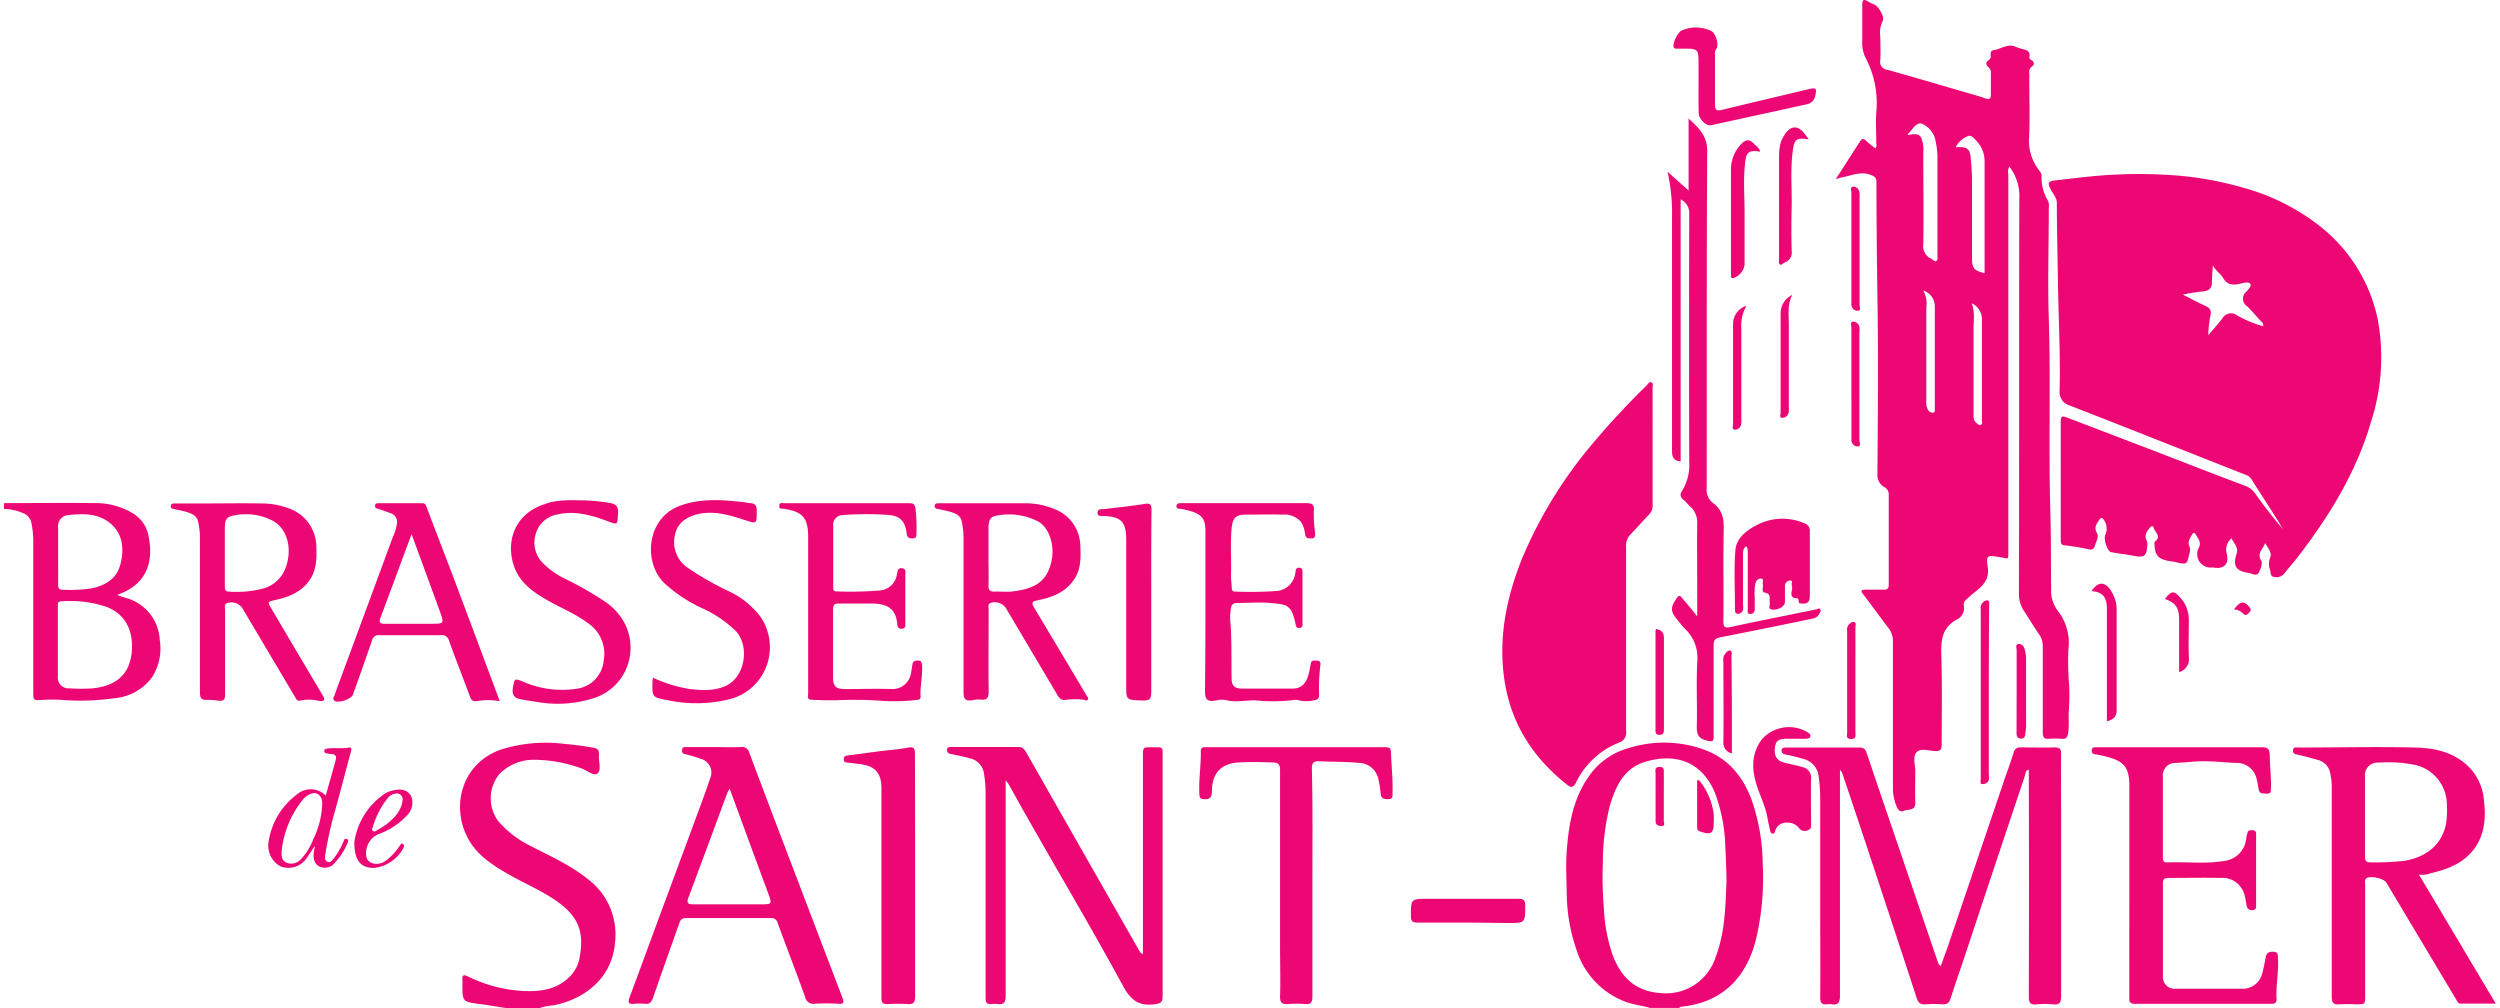 <svg xmlns="http://www.w3.org/2000/svg" width="305" height="123" fill="none"><path fill="#ED0774" d="M61.828 123c-1.095-.171-2.19-.364-3.292-.507-2.12-.286-2.12-.272-2.12-2.414.01-.172.01-.343 0-.515-.05-.571.106-.714.657-.443a17.279 17.279 0 0 0 6.811 1.779c2.035.093 4.063-.157 5.652-1.779a4.197 4.197 0 0 0 1.13-2.071c.608-3.05.142-5.064-2.705-7.079-1.9-1.342-4.056-2.221-6.062-3.385-2.007-1.165-3.914-2.422-4.946-4.579-1.936-3.95-.466-9.021 4.282-10.6a18.347 18.347 0 0 1 7.595-.657 43.96 43.96 0 0 1 3.532.465c.488.085.75.27.707.828-.07.793.325 1.879-.148 2.3-.474.421-1.336-.4-2.042-.621a17.145 17.145 0 0 0-5.702-1.029 5.808 5.808 0 0 0-2.293.43 5.862 5.862 0 0 0-1.946 1.299 4.651 4.651 0 0 0-1.07 2.888 4.655 4.655 0 0 0 .964 2.926 12.491 12.491 0 0 0 3.674 2.857c2.48 1.286 5.059 2.421 7.249 4.186a8.403 8.403 0 0 1 2.688 3.48 8.507 8.507 0 0 1 .576 4.377c-.396 4.207-3.688 6.764-7.51 7.521a5.802 5.802 0 0 0-1.703.343h-3.978ZM201.62 54.472v7.186a1.496 1.496 0 0 1-.453 1.135c-.79.807-1.525 1.672-2.317 2.486a1.958 1.958 0 0 0-.467 1.493v22.407a1.27 1.27 0 0 1-.176.888 1.25 1.25 0 0 1-.721.54 9.885 9.885 0 0 0-5.214 4.865c-.346.67-.621.635-1.122.235-3.978-3.157-6.642-7.143-7.525-12.228-.912-5.293.078-10.322 2.02-15.229a54.14 54.14 0 0 1 8.479-13.928 99.272 99.272 0 0 1 6.754-7.286c.17-.171.324-.5.593-.4.269.1.142.45.142.714.013 2.336.007 4.729.007 7.122Zm35.142 63.42c.346-.964.663-1.807.954-2.657 2.208-6.509 4.415-13.019 6.62-19.528.437-1.293.91-2.572 1.328-3.872a.795.795 0 0 1 .911-.65c1.357 0 2.713.036 4.062 0 .63 0 .835.172.82.822-.035 2.336 0 4.671 0 7.014v22.507c0 .757-.162 1.093-.975 1.007a9.681 9.681 0 0 0-2.028 0c-.776.079-.94-.228-.94-.964.03-8.9.03-17.8 0-26.7v-.957c-.444.057-.381.436-.451.657-2.46 7.329-4.903 14.66-7.333 21.993-.58 1.75-1.202 3.493-1.76 5.25-.169.521-.41.75-.961.714a14.14 14.14 0 0 0-2.119 0c-.636.05-.884-.243-1.067-.807a5191.044 5191.044 0 0 0-5.971-18.136 1500.587 1500.587 0 0 0-3.079-9.2.82.82 0 0 0-.298-.435v27.499c0 .872-.218 1.215-1.073 1.065a1.37 1.37 0 0 0-.424 0c-.707.107-.919-.157-.912-.886.035-3.393 0-6.786 0-10.186V97.328a20.373 20.373 0 0 0-.204-2.714 2.46 2.46 0 0 0-.614-1.298 2.42 2.42 0 0 0-1.231-.723 22.981 22.981 0 0 0-2.12-.529c-.31-.064-.564-.143-.551-.507.015-.364.361-.357.63-.357h8.894c.538 0 .707.235.884.714 1.299 3.879 2.627 7.75 3.948 11.621l4.783 14.029c.084.117.176.226.277.328Zm-97.323-1.507V92.278c0-1.114 0-1.114 1.088-1.114h.706c.417 0 .65.114.608.579v29.764c0 .793-.24.914-.982 1.014-1.901.25-2.89-.479-3.829-2.207-3.597-6.6-7.412-13.071-11.142-19.593a489.437 489.437 0 0 1-2.826-5.036 5.707 5.707 0 0 0-.368-.485v26.271c0 .836-.233 1.143-1.038 1.021a2.699 2.699 0 0 0-.707 0c-.508.058-.706-.15-.706-.714V96.721a14.583 14.583 0 0 0-.191-2.285c-.05-.46-.241-.891-.547-1.235a2.177 2.177 0 0 0-1.156-.68 32.243 32.243 0 0 0-2.296-.521c-.332-.065-.544-.186-.516-.543.028-.357.339-.322.58-.322h8.132c.537 0 .748.308.961.679 1.172 2.043 2.331 4.086 3.497 6.136l6.146 10.785 4.134 7.243c.113.15.141.336.452.407Zm64.004-95.434c.925.828 1.674 1.5 2.564 2.286v-8.779c1.286 1.186 2.283 2.143 2.276 3.986-.092 13.685-.043 27.378-.065 41.064a2.01 2.01 0 0 0 .763 1.857c1.104.786 1.343 1.843 1.315 3.171-.084 3.736 0 7.472-.042 11.207 0 .715.091.929.903.75 3.449-.757 6.924-1.428 10.386-2.142.17 0 .381-.25.531 0 .149.25-.057.378-.135.557-.205.45-.65.528-1.052.614a837.558 837.558 0 0 1-11.051 2.236c-.614.121-.77.392-.77.971v10.95c0 .664 0 .893-.84.671-1.095-.278-1.237-.814-1.215-1.792.063-2.65-.086-5.308.063-7.95a4.806 4.806 0 0 0-1.49-3.872c-.332-.343-.623-.714-.933-1.1-.89-1.078-.884-1.528-.064-2.7.346-.493.501-.1.707.115a73.137 73.137 0 0 1 1.766 2.142v-3.492c0-2.593-.036-5.193 0-7.786a2.639 2.639 0 0 0-.189-1.176 2.598 2.598 0 0 0-.687-.967c-.269-.25-.501-.543-.777-.786a.711.711 0 0 1-.361-.502.727.727 0 0 1 .013-.318c.029-.103.08-.199.15-.28a6.065 6.065 0 0 0 .876-3.621 5400.526 5400.526 0 0 1 0-30.121 1.87 1.87 0 0 0-.241-1.076 1.842 1.842 0 0 0-.804-.746v31.972c-.912-.086-1.054-.579-1.054-1.308V26.58a23.244 23.244 0 0 0-.543-5.628Zm56.336 87.57V95.857c0-2.193-.615-2.986-2.748-3.529-.464-.13-.936-.23-1.413-.3-.318-.043-.445-.178-.424-.5.022-.321.219-.364.467-.364h20.249c.763 0 .989.193 1.002.986 0 1.335.192 2.664.142 4.007 0 .364 0 .714-.508.671-.509-.043-.877.064-.99-.528-.077-.386-.127-.786-.226-1.165a2.506 2.506 0 0 0-.862-1.488 2.46 2.46 0 0 0-1.611-.569c-1.66-.05-3.313-.293-4.945-.178-.897.064-1.795.157-2.699.185a1.507 1.507 0 0 0-1.017.562 1.532 1.532 0 0 0-.326 1.124v9.843c0 .357.064.614.503.6 2.31-.1 4.626.214 6.923-.172a3.024 3.024 0 0 0 1.874-.889 3.09 3.09 0 0 0 .874-1.896c0-.222.099-.443.156-.665.105-.385.417-.307.706-.293.289.015.339.243.339.486v8.729c0 .293-.063.492-.409.514a.615.615 0 0 1-.743-.514c-.084-.386-.112-.786-.226-1.165a2.81 2.81 0 0 0-1.033-1.674 2.747 2.747 0 0 0-1.871-.568c-2.119-.043-4.287 0-6.436 0-.466 0-.65.15-.65.635v11.379a1.445 1.445 0 0 0 .417 1.096 1.397 1.397 0 0 0 1.088.411h8.302a2.438 2.438 0 0 0 1.526-.592c.427-.367.716-.872.82-1.43.147-.571.269-1.157.367-1.742.099-.586.388-.786.982-.75.593.035.508.457.53.835.105 1.657-.269 3.293-.169 4.95 0 .465-.212.565-.623.565H260.43c-.708 0-.658-.422-.658-.886l.007-13.057Zm-99.667-.785v13.857c0 .714-.199.964-.905.9a12.953 12.953 0 0 0-2.028 0c-.755.064-1.038-.15-1.01-.971.063-1.936 0-3.879 0-5.815v-21.72c0-.715-.184-.95-.939-.972-1.343-.043-2.678-.072-4.028 0-2.119.114-3.243 1.15-3.348 3.321 0 .6 0 1.236-.926 1.165-.417 0-.586-.136-.608-.593-.091-1.765.206-3.515.177-5.279 0-.321.141-.479.46-.471h21.675c1.074 0 1.039 0 1.088 1.121.063 1.479.227 2.95.163 4.429 0 .35.112.778-.488.785-.48 0-.861 0-.953-.635a14.007 14.007 0 0 0-.304-1.922c-.139-.53-.447-1-.876-1.337a2.462 2.462 0 0 0-1.499-.527c-1.61-.157-3.243-.122-4.86-.2-.706-.043-.855.278-.855.914.114 4.657.064 9.3.064 13.95Zm-13.05-33.264v-9.664c0-1.48-.402-2.03-1.823-2.458a11.765 11.765 0 0 0-1.229-.278c-.226 0-.48 0-.48-.336s.303-.336.551-.35h15.324c.707 0 .961.221.884.921-.024.908.029 1.816.155 2.715 0 .314.049.657-.431.664-.375 0-.706.043-.791-.5a3.388 3.388 0 0 0-.509-1.521 2.683 2.683 0 0 0-2.282-.879c-1.491-.05-2.989 0-4.487 0-1.236 0-1.568.464-1.689 1.693-.183 1.914 0 3.821-.077 5.714 0 .514.084 1.072.106 1.607-.005.05 0 .101.016.149a.35.35 0 0 0 .079.127.325.325 0 0 0 .126.079.321.321 0 0 0 .146.017c1.72.069 3.442.045 5.157-.072a2.485 2.485 0 0 0 1.53-.75c.408-.422.658-.975.703-1.564.057-.314.092-.55.488-.521.396.028.374.343.374.621v6.071c0 .272.085.6-.346.65-.431.05-.451-.25-.523-.578-.479-2.214-.975-2.286-3.016-2.464-1.343-.122-2.707 0-4.063 0-.501 0-.706.17-.777.642a6.11 6.11 0 0 0-.063 1.786c.177 2.257.098 4.522.14 6.779 0 .871.354 1.228 1.244 1.235h6.183c1.144 0 1.752-.671 2.049-2.092.07-.336.127-.672.197-1 .099-.472.481-.293.755-.315.277-.021.467.2.411.493a23.642 23.642 0 0 0-.162 3.743c0 .464-.339.586-.707.614a4.258 4.258 0 0 1-1.753 0 1.004 1.004 0 0 0-.501-.064 20.58 20.58 0 0 1-4.733.064c-1.223-.05-2.445.293-3.668-.043a2.905 2.905 0 0 0-1.257.058c-1.004.178-1.301-.108-1.301-1.13.034-3.294.05-6.582.05-9.863Zm-48.467.313V65.55c0-2.35-.636-3.107-2.91-3.47-.255-.044-.644.078-.615-.372.028-.45.402-.315.657-.315h15.246c.431 0 .615.1.707.586.123 1.017.166 2.041.127 3.064 0 .329 0 .636-.452.643-.452.007-.707-.107-.742-.6-.12-.964-.417-1.843-1.512-2.143a2.894 2.894 0 0 0-.494-.1 36.772 36.772 0 0 0-5.815 0 1.153 1.153 0 0 0-.863.407 1.196 1.196 0 0 0-.275.922v7.443c0 .271 0 .543.389.535 1.772.07 3.546.031 5.313-.114a2.277 2.277 0 0 0 1.387-.63c.378-.364.621-.847.69-1.37.071-.371.106-.778.622-.714.516.064.396.536.396.85v5.814c0 .3.084.664-.403.715-.488.05-.558-.272-.587-.593-.169-1.922-1.285-2.45-3.094-2.479h-3.985c-.523 0-.756.114-.749.714v8.293c0 1.136.36 1.429 1.505 1.429 1.922 0 3.844-.065 5.758 0a2.245 2.245 0 0 0 1.456-.532c.409-.345.684-.824.777-1.354.085-.386.127-.779.198-1.171.07-.393.388-.422.706-.422.318 0 .438.229.459.55.092 1.286-.254 2.55-.183 3.829a.342.342 0 0 1-.072.282.341.341 0 0 1-.26.125c-1.536.191-3.085.23-4.628.114a43.97 43.97 0 0 0-5.313-.05c-1.025 0-2.049 0-3.073-.071-.537 0-.36-.5-.368-.8v-9.779Zm13.05 32.072v14.7c0 .771-.219 1-.954.942a20.468 20.468 0 0 0-2.452 0c-.523 0-.706-.171-.706-.714V96.143c0-2.065-1.018-2.75-2.734-2.936-.474-.057-.94-.129-1.414-.172-.254 0-.431-.085-.445-.385-.014-.3.128-.443.445-.479 1.279-.157 2.551-.343 3.83-.507 1.166-.15 2.345-.221 3.532-.45.707-.143.877.071.877.714.014 5.008.021 9.972.021 14.929ZM70.532 61.043a20.848 20.848 0 0 1 3.766.307c.82.122 1.152.386 1.102 1.286-.085 1.429 0 1.429-1.342.922-1.936-.715-3.914-1.279-6.013-.8a3.305 3.305 0 0 0-1.766.864 3.364 3.364 0 0 0-.975 1.721 3.529 3.529 0 0 0 .05 1.896c.19.615.544 1.166 1.024 1.59a9.74 9.74 0 0 0 2.325 1.671 41.424 41.424 0 0 1 5.22 2.972 7.554 7.554 0 0 1 1.802 1.785 6.47 6.47 0 0 1 1.133 2.801 6.498 6.498 0 0 1-.26 3.015 6.438 6.438 0 0 1-1.595 2.56 6.343 6.343 0 0 1-2.577 1.539c-2.258.726-4.657.88-6.988.45-.607-.093-1.215-.179-1.822-.293-.933-.164-1.202-.572-1.025-1.522.198-1.064.184-1.042 1.187-.657a11.892 11.892 0 0 0 6.599.872 3.758 3.758 0 0 0 2.228-1.132 3.832 3.832 0 0 0 1.043-2.29 4.503 4.503 0 0 0-.244-2.515 4.45 4.45 0 0 0-1.557-1.977c-1.583-1.215-3.441-1.936-5.144-2.922C65 72.2 63.446 71.1 62.739 69.165c-1.052-2.915-.077-6.35 3.533-7.6.346-.115.707-.25 1.046-.329 1.06-.19 2.14-.254 3.214-.193Zm9.136 21.642a17.667 17.667 0 0 0 4.38 1.364c1.526.165 3.066.3 4.55-.4 2.31-1.085 2.89-4.85 1.159-6.67a14.326 14.326 0 0 0-4.034-2.75 17.392 17.392 0 0 1-4.77-3.18c-2.514-2.6-2.041-7.95 2.12-9.392 2.6-.9 5.207-.672 7.843-.371.162.045.327.076.494.092.707 0 .926.286.912.993 0 1.586 0 1.557-1.491 1.064-1.844-.6-3.71-1.164-5.688-.714-1.356.329-2.48 1.057-2.776 2.45a3.803 3.803 0 0 0 .106 2.275c.267.729.75 1.356 1.385 1.796a37.632 37.632 0 0 0 4.987 2.858 10.343 10.343 0 0 1 3.929 3.135 6.595 6.595 0 0 1 .743 6.017 6.531 6.531 0 0 1-1.745 2.578 6.435 6.435 0 0 1-2.729 1.462c-2.515.63-5.14.67-7.672.115-1.823-.336-1.816-.379-1.767-2.286.014-.093.014-.229.064-.436Z"/><path fill="#ED0774" d="M213.023 66.65c-.403.286-.375.715-.375 1.136v5.9c.028.237.028.477 0 .714a.631.631 0 0 1-.636.48c-.339 0-.346-.315-.346-.572 0-2.4-.14-4.8.05-7.179.127-1.543 1.413-2.464 2.726-3.128a6.696 6.696 0 0 1 5.653-.179.966.966 0 0 1 .706 1.057v7.786c0 .8-.31 1.05-1.095.957-.177 0-.232-.072-.261-.236-.028-.164-.063-.385-.098-.385-1.343 0-.523-1.036-.743-1.565-.084-.207.177-.607-.191-.621a.646.646 0 0 0-.462.2.666.666 0 0 0-.187.471v1.964c0 .493-.777.986-1.512.929-.621-.05-.282-.564-.339-.871-.092-.472.239-1.079-.643-1.215-.396-.057-.135-.643-.205-.985-.072-.343.17-.672-.205-.715-.375-.043-.615.257-.707.615a6.457 6.457 0 0 0-.077 1.7v1.364a.552.552 0 0 1-.116.445.536.536 0 0 1-.415.19c-.466 0-.31-.392-.317-.642v-7.093c-.077-.2 0-.386-.205-.521Zm-72.567 6.8v10.785c0 1.122-.141 1.258-1.243 1.222-1.816-.064-1.816-.064-1.816-1.929V65.814c0-2.143-.643-2.8-2.741-2.857-.325 0-.791.064-.756-.429.035-.492.473-.385.805-.421 1.646-.2 3.293-.364 4.946-.629.671-.107.834.065.834.715-.043 3.728-.029 7.492-.029 11.257Zm78.43 16.678h-.932c-.967 0-1.321.279-1.413 1.072-.113 1.014.24 1.614 1.102 1.835.757.193 1.533.33 2.283.558.315.067.594.25.784.514.189.264.275.59.24.914-.042 1.793 0 3.572 0 5.386 0 .35.105.714-.411.893a.858.858 0 0 1-1.052-.265 1.692 1.692 0 0 0-1.413-.671 1.413 1.413 0 0 0-1.476.907c-.072.172-.05.45-.326.436-.275-.014-.297-.322-.346-.514-.155-.636-.26-1.28-.402-1.915-.262-1.135-.778-2.186-1.144-3.285-.665-2-.792-4 .586-5.815a4.417 4.417 0 0 1 5.531-.857c.184.122.425.25.368.515-.057.264-.374.292-.622.292-.452.007-.904 0-1.357 0Zm-11.664-79.942V7.965c0-2.029 0-2.029-1.964-2.029h-.706a.355.355 0 0 1-.241-.048.366.366 0 0 1-.155-.194c.05-.74.378-1.434.919-1.936a4.365 4.365 0 0 1 3.659 0c.573.221 1.039 1.778.636 2.243a.863.863 0 0 0-.142.643v6.15c0 .678.262.75.827.614 3.533-.857 7.066-1.686 10.598-2.529.905-.221 1.01-.107.813.779a1.321 1.321 0 0 1-.361.707c-.19.192-.434.319-.699.364-3.885.853-7.774 1.703-11.664 2.55-.588.129-1.491-.764-1.505-1.493-.028-1.207-.015-2.407-.015-3.6Zm-28.125 102.37h-6.176c-.573 0-.785-.136-.791-.757 0-2.143-.036-2.143 2.119-2.143h10.994c.614 0 .833.15.833.807 0 2.143 0 2.143-2.056 2.143l-4.923-.05Zm35.636-94.048c-1.702-.3-1.752.307-1.894 2.057-.141 1.75 0 3.528 0 5.293v6.428a2 2 0 0 1-.463 1.038 1.973 1.973 0 0 1-.95.612c-.261 0-.239-.185-.247-.35V20.851a4.466 4.466 0 0 1 1.222-3.25c.545-.558.962-.679 1.555-.093.254.3.685.493.777 1Zm5.933-1.5c-1.49-.25-1.752 0-1.934 1.293-.326 2.328-.1 4.664-.149 6.992a108.89 108.89 0 0 0 0 5.3 1.29 1.29 0 0 1-.16.875c-.156.262-.4.459-.688.554-.197.071-.374.371-.579.25-.206-.121-.114-.457-.114-.714V18.822a6.82 6.82 0 0 1 .205-1.428c.042-.167.109-.326.199-.472.339-.643.79-1.357 1.497-1.371.706-.015 1.209.721 1.723 1.457Zm21.966 67.312v10.164a2.41 2.41 0 0 1 0 .679.774.774 0 0 1-.805.493c-.297 0-.177-.365-.177-.572V74.327a.979.979 0 0 1 .12-.657c.177-.236.424-.464.707-.421.282.043.197.421.197.65-.023 3.49-.038 6.964-.042 10.421ZM257.04 88V74.114c-.05-1.336-.573-1.893-1.867-1.993.8-1.271 1.753-1.214 2.515.2.356.619.543 1.321.546 2.036v12.214c.013.879-.389 1.215-1.194 1.429ZM225.867 46.62v-6.664c0-.257-.176-.714.199-.714a.763.763 0 0 1 .512.176c.144.12.241.288.271.474.028.237.028.477 0 .714v13.078c0 .265.277.8-.268.786a.782.782 0 0 1-.681-.571.776.776 0 0 1-.025-.314v-4.358c-.008-.9-.008-1.757-.008-2.607Zm0-16.464v-6.671c0-.243-.198-.664.227-.714a.77.77 0 0 1 .741.6c.044.252.055.509.035.764v13c0 .264.199.771-.177.778a.768.768 0 0 1-.78-.506.803.803 0 0 1-.046-.33v-6.92ZM213.072 37.3c-.48.826-.7 1.78-.629 2.736v11.014c.018.255.006.512-.035.764a.763.763 0 0 1-.742.608c-.431 0-.232-.443-.232-.715V39.5c.005-.495.168-.975.463-1.371a2.303 2.303 0 0 1 1.175-.829Zm5.582-1.326c-.622 1.192-.411 2.457-.416 3.692v10c.02.256.007.513-.043.764a.782.782 0 0 1-.785.536c-.36 0-.176-.407-.176-.621v-12.05a2.53 2.53 0 0 1 .369-1.373 2.493 2.493 0 0 1 1.051-.948Zm7.707 46.92v6.428c0 .371.142.843-.523.835-.663-.007-.486-.428-.486-.778V76.97a.975.975 0 0 1 .005-.373.984.984 0 0 1 .149-.342c.192-.207.417-.45.708-.357.289.093.147.4.147.608.008 2.1 0 4.242 0 6.385Zm19.67 1.343v-4.957c0-.236-.199-.65.233-.714a.7.7 0 0 1 .445.14.719.719 0 0 1 .262.388c.13.404.202.825.212 1.25v8.371a8.839 8.839 0 0 1-.113.843c0 .365-.163.593-.58.543-.416-.05-.473-.335-.473-.678l.014-5.186Zm-43.966-7.5c.565.135.932.356.932 1.07v11.129c0 .35 0 .714-.494.714-.495 0-.53-.2-.53-.578V76.928c0-.072.049-.121.092-.193Zm9.227 15.178a1.307 1.307 0 0 1-.791-.512 1.331 1.331 0 0 1-.248-.916c.042-3.25 0-6.5 0-9.75a1.296 1.296 0 0 1 .114-.829c.182-.257.409-.585.706-.535.296.05.169.478.169.714.05 3.907.05 7.807.05 11.829Zm54.558-9.922v-6.386c0-1.478-.431-2.078-1.732-2.528.835-1.043 1.089-1.065 1.937-.1.64.732.991 1.679.982 2.657 0 1.514-.05 3.028 0 4.536.061.398-.027.805-.246 1.142a1.604 1.604 0 0 1-.941.68Zm6.69-7.636c.763-1.035 1.244-1.086 1.894-.293.254.315.155.486-.071.715-.226.228-.417.385-.706.078a1.594 1.594 0 0 0-1.117-.5Zm-57.49 31.065a24.442 24.442 0 0 0-1.378-7.922c-1.045-2.735-2.762-4.87-5.546-5.957a14.31 14.31 0 0 0-9.346-.3 8.694 8.694 0 0 0-4.479 2.858c-2.296 2.857-2.897 6.221-3.158 9.707-.128 1.685-.035 3.392 0 5.092a21.39 21.39 0 0 0 1.172 6.922 9.968 9.968 0 0 0 2.233 3.874 9.818 9.818 0 0 0 3.688 2.49c.995.393 2.062.472 3.073.786h3.532a.842.842 0 0 1 .284-.157c4.86-.479 7.863-3.408 9.071-8.079a32.18 32.18 0 0 0 .854-9.314Zm-5.765 11.428a6.424 6.424 0 0 1-2.297 3.125 6.31 6.31 0 0 1-3.658 1.211c-3.631 0-5.505-1.821-6.592-4.679a20.475 20.475 0 0 1-1.067-5.714 46.655 46.655 0 0 1-.127-5.457c-.004-2.354.279-4.7.84-6.986.708-2.37 1.696-4.585 4.24-5.378 3.688-1.157 7.066-.143 8.669 3.936a20.524 20.524 0 0 1 1.194 6.321c.064 1.221.112 2.443.149 4.193-.135 2.778-.107 6.186-1.351 9.393v.035ZM19.487 78.043a5.611 5.611 0 0 0-.95-2.83 5.526 5.526 0 0 0-2.258-1.927c-.608-.307-1.293-.385-1.971-.714 4.048-1.428 4.366-4.536 3.794-7.285a4.15 4.15 0 0 0-.713-1.583 4.098 4.098 0 0 0-1.294-1.146 8.805 8.805 0 0 0-4.514-1.179c-3.695-.042-7.398 0-11.093 0v.715c.76.013 1.51.17 2.212.464.288.084.548.249.749.475.201.226.335.504.388.803.12.613.193 1.234.22 1.858v18.642c0 1.136 0 1.115 1.123 1.057a17.163 17.163 0 0 1 2.423 0c2.1.164 4.21.094 6.295-.207a6.31 6.31 0 0 0 2.61-.773 6.379 6.379 0 0 0 2.053-1.805 6.487 6.487 0 0 0 .926-4.565ZM7.094 67.808v-3.422a1.35 1.35 0 0 1 .274-1.044 1.326 1.326 0 0 1 .948-.498c1.852-.215 3.73-.229 5.222 1.071 1.49 1.3 1.625 3.186 1.13 5-.466 1.728-1.823 2.5-3.455 2.857a17.753 17.753 0 0 1-3.532.179c-.453 0-.594-.172-.587-.6.014-1.15 0-2.35 0-3.543Zm8.923 12.143c-.402 2.778-2.402 3.785-4.719 4.028a21.39 21.39 0 0 1-2.826 0 1.28 1.28 0 0 1-1.04-.376 1.31 1.31 0 0 1-.373-1.052v-8.472c0-.293-.085-.714.396-.714a13.852 13.852 0 0 1 5.652.714c2.65 1.093 3.236 3.557 2.925 5.85l-.015.022ZM290.07 38.893a19.52 19.52 0 0 0-7.207-11.428 26.4 26.4 0 0 0-9.185-4.564 41.56 41.56 0 0 0-9.778-1.593 55.994 55.994 0 0 0-5.899 0c-2.473.107-4.946.442-7.363.714-.79.1-.833.321-.451 1.086.275.542.748.985.748 1.685 0 3.1.085 6.207.127 9.286.064 4.528.319 9.05.212 13.571-.045.404.056.81.282 1.144.228.335.567.575.954.678 7.143 2.778 14.259 5.614 21.387 8.428.323.092.604.297.791.579 1.039 1.657 2.12 3.3 3.152 4.95.24.371.452.764.706 1.15a55.148 55.148 0 0 1-3.398-4.35 2.583 2.583 0 0 0-1.236-.957c-3.928-1.472-7.836-3.008-11.749-4.515l-9.949-3.8c-.417-.157-.813-.35-.805.422V65.92c0 .372.071.572.495.615.805.085 1.61.221 2.408.364.488.093 1.06.414 1.266-.321.14-.5.516-1.072.247-1.536-.404-.714-.035-1.129.282-1.614.085-.136.191-.3.403-.193.238.25.401.564.468.904.067.34.038.694-.086 1.017-.332.422.154 2.143.705 2.214.849.172 1.717.243 2.572.415 1.484.293 1.732.1 1.81-1.429a1.488 1.488 0 0 0-.155-.543c-.214-.635.169-1.085.536-1.514a.207.207 0 0 1 .099-.082.208.208 0 0 1 .237.056.219.219 0 0 1 .053.119c.134.55 1.002 1.05.141 1.693-.057.05-.057.214-.049.314.084 1.371.424 1.771 1.723 2.036.276.057.558.071.827.135 1.653.408 1.371.172 1.78-1.257a1.005 1.005 0 0 0-.078-.671c-.219-.55.085-.986.339-1.429.092-.157.29-.3.396-.1.269.515.756.979.466 1.643a1.648 1.648 0 0 0 .587 2.274c.251.144.537.217.827.212h.339c1.271.228 1.936-.429 1.617-1.7-.095-.335-.09-.69.014-1.022.103-.332.303-.625.572-.842.299.621.855 1.121.63 1.821-.501 1.529-.142 2.143 1.469 2.407.431.057.961.5 1.265-.121.205-.422.445-1.079.262-1.379-.545-.893.155-1.35.479-2.143.361.657.863 1.193.601 1.772a2.101 2.101 0 0 0 0 1.521c.085.343 0 .779.516.836a1.194 1.194 0 0 0 1.208-.421c.559-.715 1.174-1.38 1.717-2.1 3.837-5 7.129-10.365 8.903-16.522a25.4 25.4 0 0 0 .77-12.457Zm-17.14-.407a1.21 1.21 0 0 0-.969-.242 1.213 1.213 0 0 0-.82.578c-.494.671-1.067 1.285-1.737 2.078a15.84 15.84 0 0 1 .254-2.35c.184-.714-.05-.978-.621-1.235-.862-.393-1.703-.85-2.734-1.372.764-.169 1.538-.295 2.316-.378.764-.043 1.223-.293 1.238-1.122 0-.614.063-1.221.112-2.064.409.714.954 1.021 1.237 1.514.523.922 1.264.907 2.118.715.418-.1.983-.265 1.202 0 .219.264-.24.714-.474.978a1.087 1.087 0 0 0-.312.407 1.09 1.09 0 0 0 .051 1 1.1 1.1 0 0 0 .353.372c.538.514 1.039 1.107 1.548 1.678.177.2.488.322.416.764a14.59 14.59 0 0 1-3.178-1.32Z"/><path fill="#ED0774" d="M252.44 83.607a32.33 32.33 0 0 1-.093-4.357 6.476 6.476 0 0 0-1.094-4.472 4.31 4.31 0 0 1-1.011-2.3c-.043-3.414 0-6.828-.106-10.25-.219-7.778.063-15.556-.184-23.342-.147-4.5 0-9.007 0-13.514.04-.283.015-.571-.07-.843a5.348 5.348 0 0 1-.805-3.079c0-.278-.191-.521-.368-.75a5.869 5.869 0 0 1-1.159-3.964c.121-2.507 0-5 .035-7.528 0-.4-.14-.836.375-1.122a.41.41 0 0 0 .158-.38.419.419 0 0 0-.235-.334c-.191-.114-.333-.236-.291-.457.107-.607-.254-.779-.706-.893a6.63 6.63 0 0 1-1.046-.343c-.947-.364-1.723.293-2.585.436-.608.1-.304.635-.424.971a.57.57 0 0 1-.204.243c-.418.293-.369.607 0 .893a.881.881 0 0 1 .26.771v2.486c0 .543-.12.714-.706.514-.763-.278-1.561-.485-2.338-.714-3.188-.929-6.36-1.864-9.566-2.764a.935.935 0 0 1-.716-.384.964.964 0 0 1-.161-.802c.05-.943 0-1.886 0-2.857a3.23 3.23 0 0 1 .276-1.893c.297-.457-.46-1.793-1.011-2.028a5.008 5.008 0 0 1-.763-.372c-.529-.321-.706-.228-.706.429v4.364c-.05.74.099 1.48.431 2.143a11.688 11.688 0 0 1 1.279 6.585c-.085 1.222 0 2.45 0 3.679 0 .236.12.5-.121.714a11.506 11.506 0 0 1-1.115-.914c-.354-.371-.546-.236-.771.114-.926 1.429-1.866 2.907-2.933 4.557.361-.1.516-.164.673-.193 1.199-.207 2.345-.814 3.624-.307.473.186.663.336.663.865 0 4.671.05 9.342.12 14.014.114 7.185.05 14.371 0 21.564a1.69 1.69 0 0 0 .827 1.629.957.957 0 0 1 .551.878v11.043c0 .443-.155.607-.593.6h-2.289c-.453 0-.572.114-.254.528 1.045 1.372 2.055 2.772 3.101 4.143a2.56 2.56 0 0 1 .551 1.643v17.857c-.01.767.137 1.528.431 2.236.197.486.459.785.925.564.466-.222 1.413.064 1.371-1-.042-1.279 0-2.564 0-3.85 0-.786-.354-1.778.169-2.3.524-.521 1.456-.171 2.206-.136.748.036.855-.228.847-.885 0-3.65.063-7.3-.049-10.95-.057-1.8.169-3.265 1.886-4.207.313-.145.569-.392.725-.702a1.56 1.56 0 0 0 .137-1.005c-.084-.458.247-.715.551-.965 1.095-1.043 2.678-1.707 2.366-3.764-.219-1.429-.048-1.429 1.413-1.186 1.251.2 1.096.436 1.096-.971V21.279a1.629 1.629 0 0 1 .113-.964 5.846 5.846 0 0 1 1.229 3.914c-.05 16.057 0 32.142-.05 48.17-.014.763.202 1.511.623 2.144.628.95 1.201 1.928 1.851 2.857.307.442.461.974.437 1.514V89.35c0 .593.162.836.763.785a9.096 9.096 0 0 1 1.527 0c.566.043.706-.142.813-.714.14-.986 0-1.964.092-2.95.061-.953.07-1.91.028-2.864ZM235.822 50.35a.703.703 0 0 1-.664-.457 2.014 2.014 0 0 1-.148-1V37.514a3.178 3.178 0 0 0-.374-2.064c.412.124.773.381 1.029.732.254.35.388.776.383 1.211v12.314c-.028.229.121.593-.226.643Zm.389-18.5c-.226.107-.381-.186-.58-.278a1.658 1.658 0 0 1-.791-.712 1.689 1.689 0 0 1-.198-1.052c.057-3.736 0-7.472 0-11.208a5.13 5.13 0 0 0 0-.764c-.212-1.428-.48-1.621-1.885-1.364 0-.057 0-.129.042-.157.536-.472.945-1.465 1.695-1.215.441.195.826.5 1.118.889.292.387.481.843.55 1.326.131.61.2 1.232.204 1.857V31.15c-.015.236.099.565-.155.7Zm5.461 20c-.234.086-.403-.136-.58-.278-.359-.293-.317-.715-.317-1.1v-10.35c0-1.029.177-2.086-.226-3.122a2.147 2.147 0 0 1 1.243 1.828v12.486c-.007.15.107.422-.12.508v.028Zm.445-18.514c-1.327-.35-1.533-.607-1.533-1.907v-9.407c0-.964-.078-1.929-.17-2.893-.092-.964-.494-1.286-1.822-1.15a2.835 2.835 0 0 1 1.406-1.336c.494-.257.847.229 1.123.536.614.64.969 1.488.996 2.379v13.778Zm52.99 73.363c.476.07.963.016 1.413-.157 2.119-.493 4.162-1.25 5.483-3.2 1.172-1.729 1.264-3.693 1.045-5.657a6.61 6.61 0 0 0-1.66-3.922c-1.83-1.964-4.24-2.5-6.677-2.564-4.769-.122-9.544 0-14.314 0-.254 0-.614-.114-.651.329-.035.442.291.47.608.55.82.192 1.633.414 2.445.642.386.098.734.308 1 .606.267.298.44.669.498 1.066.116.525.174 1.062.177 1.6v25.571c0 .714.162 1.043.932.964a19.073 19.073 0 0 1 2.029 0c1.115 0 1.115 0 1.115-1.093v-13.471c0-.271-.106-.593.149-.807.424-.357 2.119 0 2.43.514l8.534 14.286c.127.221.227.485.531.485h4.295c-3.144-5.264-6.189-10.4-9.382-15.742Zm-5.914-1.493c-.537 0-.671-.207-.664-.714v-9.743a1.569 1.569 0 0 1 .072-.677 1.532 1.532 0 0 1 .921-.947c.213-.078.441-.106.667-.083a16.185 16.185 0 0 1 4.614.314 4.944 4.944 0 0 1 2.693 1.798 5.028 5.028 0 0 1 1.023 3.095c.041.737.009 1.476-.092 2.207-.522 2.693-2.528 4.121-5.045 4.557a30.647 30.647 0 0 1-4.175.193h-.014Zm-186.45 16.415a6898.559 6898.559 0 0 1-5.829-15.271c-1.837-4.829-3.68-9.657-5.49-14.493a.922.922 0 0 0-.383-.573.903.903 0 0 0-.67-.141c-1.045.035-2.119 0-3.136 0h-3.533c-.24 0-.459 0-.487.335-.028.336.056.457.388.536.63.144 1.251.328 1.859.55a1.74 1.74 0 0 1 1.325 1.692c0 .26-.057.516-.167.75-.417 1.265-.883 2.515-1.342 3.765l-5.024 13.571c-1.151 3.115-2.289 6.229-3.447 9.343-.212.557-.17.85.522.779.47-.041.943-.041 1.414 0 .515.043.706-.186.904-.665 1.045-3.035 2.12-6.049 3.193-9.078.156-.436.29-.714.855-.714h10.337a.762.762 0 0 1 .544.142.783.783 0 0 1 .303.479c1.11 3.007 2.261 6 3.35 9.014.05.264.202.497.421.649.22.152.49.212.751.166a24.22 24.22 0 0 1 2.826 0c.806.1.749-.243.516-.836Zm-9.792-11.293h-8.38c-.607 0-.84-.128-.593-.793 1.601-4.285 3.193-8.571 4.776-12.857a3.34 3.34 0 0 1 .268-.45l1.986 5.407c.918 2.5 1.837 5 2.77 7.5.409 1.122.367 1.193-.827 1.193ZM39.347 84.793A2892.786 2892.786 0 0 1 33.15 74.32c-.552-.928-.552-.892.536-1.142 1.71-.386 3.265-1.043 4.24-2.643.706-1.186.706-2.493.67-3.8a5.038 5.038 0 0 0-.843-2.77 4.959 4.959 0 0 0-2.222-1.83 9.524 9.524 0 0 0-3.688-.714c-2.29-.043-4.579 0-6.86 0h-3.625c-.22 0-.474 0-.516.293-.042.292.184.357.424.407.523.107 1.053.2 1.554.357.636.2 1.244.485 1.37 1.243.12.583.187 1.176.199 1.771v18.871c0 .672.063 1.072.883 1.022.445-.01.89.024 1.328.1.799.1.87-.236.862-.893V74.414c0-.285-.155-.65.233-.835a1.657 1.657 0 0 1 1.844.571l6.458 10.886c.148.25.268.543.629.435a5.004 5.004 0 0 1 2.253.036c.205 0 .495.107.636-.1.142-.207-.078-.421-.17-.614Zm-11.39-12.614c-.487 0-.53-.272-.53-.657V64.45c0-1.164.255-1.428 1.258-1.593a7.04 7.04 0 0 1 4.664.715c1.815 1.057 2.366 3.621 1.412 5.914a4.073 4.073 0 0 1-1.096 1.491 4.017 4.017 0 0 1-1.638.844 12.94 12.94 0 0 1-4.07.358Zm104.608 12.678a3062.68 3062.68 0 0 0-6.274-10.514c-.523-.879-.48-.943.523-1.157 1.752-.372 3.335-1.036 4.338-2.665.742-1.207.706-2.55.65-3.885a4.908 4.908 0 0 0-.83-2.684 4.824 4.824 0 0 0-2.159-1.773 9.228 9.228 0 0 0-3.857-.779h-10.428c-.226 0-.474 0-.502.314-.028.315.212.343.438.386.495.107.996.2 1.477.343.671.193 1.3.479 1.413 1.279.119.583.186 1.176.197 1.771v18.95c0 .878.255 1.121 1.117.978.3-.072.61-.098.918-.078.813.114 1.046-.2 1.032-1.029-.043-3.307 0-6.614 0-9.921 0-.286-.156-.65.226-.836a1.638 1.638 0 0 1 1.886.643l6.239 10.536c.261.45.516.771 1.173.628a8.753 8.753 0 0 1 2.027 0c.184 0 .396.207.537 0 .142-.207-.042-.328-.141-.507ZM121.303 72.18c-.579 0-.706-.215-.706-.715.035-1.171 0-2.335 0-3.507v-3.5c0-1.164.275-1.485 1.321-1.607a7.696 7.696 0 0 1 4.705.757c1.491.8 1.95 3.029 1.738 4.4-.48 3.1-2.261 3.836-4.945 4.164-.7.065-1.406-.035-2.113.008ZM55.597 71.17c-1.16-3.05-2.332-6.1-3.498-9.15-.106-.286-.155-.628-.572-.628h-5.362c-.212 0-.396.042-.41.314-.014.271.155.307.36.371.537.164 1.067.365 1.597.557.251.09.462.27.592.505.13.235.17.51.114.774a6.104 6.104 0 0 1-.53 1.7c-1.775 4.824-3.553 9.643-5.334 14.457-.58 1.571-1.173 3.143-1.73 4.721-.064.193-.326.465 0 .715.466.314 2.034-.208 2.232-.758a559.037 559.037 0 0 0 2.324-6.585.816.816 0 0 1 .313-.516.799.799 0 0 1 .578-.156h7.538a.869.869 0 0 1 .633.159.887.887 0 0 1 .35.556c.819 2.264 1.702 4.514 2.543 6.771.148.407.31.6.777.572a7.863 7.863 0 0 1 2.861 0c-1.844-4.943-3.61-9.665-5.376-14.379ZM52.672 76.1h-5.758c-.53 0-.707-.114-.502-.714 1.243-3.314 2.466-6.642 3.8-10.221 1.216 3.307 2.354 6.428 3.477 9.486.495 1.442.495 1.45-1.046 1.45h.029ZM40.76 99.323c.707-2.493 1.342-5 2.014-7.471.07-.264.226-.714-.184-.65-.904.164-1.802 0-2.699.128-.162 0-.34.1-.325.322.014.221.163.221.29.257.19.046.384.075.58.086.437 0 .65.257.536.671-.389 1.429-.812 2.9-1.23 4.393a2.586 2.586 0 0 0-1.783-.766 2.586 2.586 0 0 0-1.813.695 8.745 8.745 0 0 0-3.363 5.621 2.885 2.885 0 0 0 .208 1.77 2.838 2.838 0 0 0 1.206 1.301c.551.222 1.16.254 1.731.09a2.694 2.694 0 0 0 1.427-.997c.346-.478.657-.978.982-1.471h.099c-.06.182-.108.368-.142.557-.091.714-.042 1.5.707 1.871a1.558 1.558 0 0 0 1.886-.514 7.855 7.855 0 0 0 1.47-2.279c.092-.199.254-.449-.05-.578-.303-.129-.353.214-.438.379a8.66 8.66 0 0 1-1.109 1.935c-.212.236-.417.643-.812.465-.396-.179-.304-.636-.248-.986.267-1.628.62-3.24 1.06-4.829Zm-2.564 3.115a7.16 7.16 0 0 1-1.414 2.307 1.602 1.602 0 0 1-.79.544 1.574 1.574 0 0 1-.955-.009c-.706-.243-.706-.885-.664-1.521a11.83 11.83 0 0 1 2.6-6.229 2.211 2.211 0 0 1 1.032-.714c.706-.221 1.271.272 1.307 1.129a10.42 10.42 0 0 1-1.138 4.521l.022-.028Zm7.94-.659a8.877 8.877 0 0 0 3.533-2.314 2.164 2.164 0 0 0 .487-2.35c-.43-.715-1.109-.936-2.218-.679-.332.064-.65.187-.94.364a8.527 8.527 0 0 0-2.52 2.561 8.631 8.631 0 0 0-1.252 3.382c0 2.293.805 3.15 2.416 3.143a4.589 4.589 0 0 0 2.103-.782 4.662 4.662 0 0 0 1.493-1.689.355.355 0 0 0-.078-.457c-.204-.136-.275.078-.374.2a7.11 7.11 0 0 1-1.936 1.992c-.827.458-1.872.229-2.12-.485a2.538 2.538 0 0 1 .187-1.7 2.5 2.5 0 0 1 1.22-1.186Zm-.643-.907c.365-1.25.962-2.419 1.76-3.443a1.477 1.477 0 0 1 .982-.607.699.699 0 0 1 .623.13.71.71 0 0 1 .267.584c-.148 1.429-1.024 2.25-1.971 3.022-.366.259-.746.497-1.138.714-.17.1-.325.264-.523.1-.197-.164-.049-.336 0-.5Zm161.779-5.7a7.987 7.987 0 0 1 1.802 4.171c.022.34.022.681 0 1.022 0 1.307-.332 1.521-1.618 1.092-.297-.1-.409-.228-.409-.528v-5.714l.225-.043Zm-4.289 2.107v2.893c0 .214.226.628-.297.6-.394 0-.706-.129-.706-.636v-5.707c0-.357-.184-.85.481-.864.664-.014.509.528.522.9.014.935 0 1.871 0 2.814Z"/></svg>
